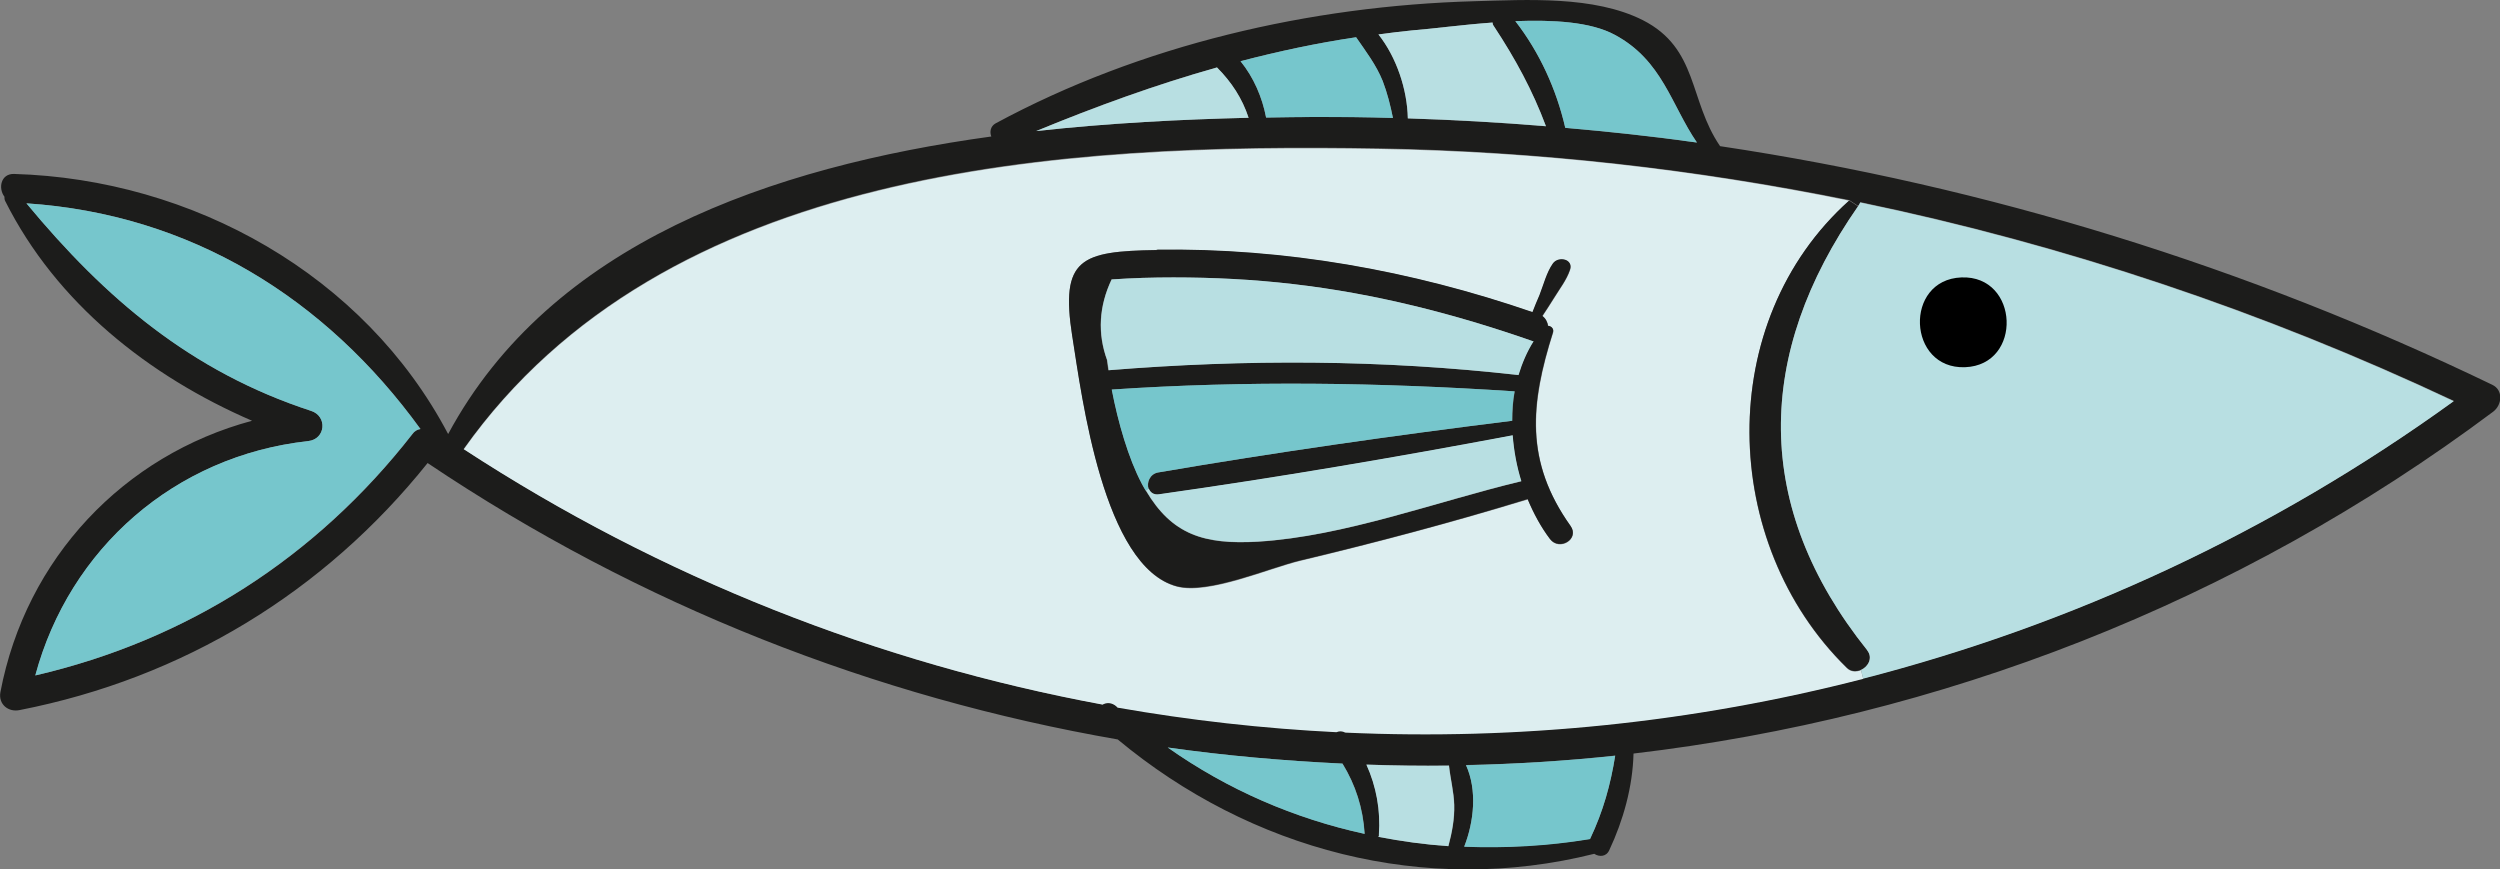 <?xml version="1.0" encoding="UTF-8"?><svg id="b" xmlns="http://www.w3.org/2000/svg" viewBox="0 0 124.18 43.18"><rect x="0" y="0" width="124.18" height="43.18" fill="#808080" stroke="none"/><defs><style>.d{fill:#1c1c1b;}.e{fill:#76c6cc;}.f{fill:#b8dfe2;}.g{fill:#ddeef0;}</style></defs><g id="c"><path class="d" d="M.02,34.38c-.11.61.4,1.01.96.89,8.11-1.59,15.12-5.85,20.26-12.27,10.55,7.09,22.25,11.64,34.28,13.73,6.6,5.49,15.25,7.79,23.67,5.68.24.16.6.16.75-.19.69-1.47,1.16-3.14,1.2-4.79,15.17-1.78,29.94-7.44,42.7-16.98.45-.34.51-1.08-.05-1.34-12.13-5.85-25.07-9.86-38.35-11.85-1.56-2.28-1.07-4.85-3.84-6.26C79.18-.22,75.83-.01,73.24.06c-8.17.23-16.57,2.17-23.79,6.07-.25.14-.3.42-.21.65-10.95,1.51-21.88,5.3-26.98,14.78C18.09,13.64,9.56,8.9.7,8.64c-.66-.02-.8.71-.48,1.13,0,.07,0,.15.04.22,2.54,5.06,7.13,8.69,12.26,10.91C6.16,22.61,1.29,27.71.02,34.38ZM1.76,33.55c1.7-6.31,6.93-10.91,13.55-11.64.88-.1.96-1.24.15-1.5-5.97-1.95-10.23-5.59-14.14-10.31,8.14.54,14.85,4.7,19.57,11.21-.14.02-.28.09-.4.25-4.79,6.15-11.19,10.24-18.73,11.99ZM54.77,34.99c-11.1-2.05-21.9-6.27-31.74-12.69,9.98-14.08,29.71-15.21,45.5-14.93,7.85.14,15.66,1.02,23.33,2.57l.44.29s.05-.07.07-.11c.02-.03.03-.05.04-.08,10.16,2.11,20.05,5.43,29.48,9.87-9.01,6.52-18.97,11.11-29.33,13.78-8.41,2.17-17.09,3.06-25.73,2.67-.14-.07-.3-.07-.44-.02-3.64-.18-7.27-.6-10.87-1.22-.03-.02-.04-.04-.07-.07-.22-.19-.48-.19-.67-.08ZM62.02,5.85c-3.33.08-6.92.26-10.55.66,2.97-1.23,5.94-2.31,8.98-3.16.72.73,1.26,1.54,1.57,2.5ZM62.89,5.84c-.2-1.01-.62-1.99-1.27-2.8,1.88-.49,3.78-.9,5.74-1.19.49.71.99,1.36,1.32,2.17.23.6.39,1.21.51,1.84-1.27-.04-2.53-.06-3.8-.05-.81,0-1.65.01-2.5.03ZM58.01,37.13c2.88.41,5.78.66,8.68.8.65,1.06,1.02,2.21,1.1,3.49-3.48-.76-6.78-2.18-9.78-4.29ZM68.47,41.56s.02-.05.03-.09c.09-1.22-.13-2.41-.62-3.49,1.37.04,2.73.06,4.1.05.07.66.24,1.29.26,1.95.02.7-.11,1.37-.29,2.05-1.17-.08-2.33-.24-3.47-.46ZM68.47,1.71c.55-.07,1.11-.14,1.67-.2,1.04-.08,2.48-.28,4-.39,0,.06.02.13.07.19,1.06,1.6,1.92,3.19,2.58,4.96-2.28-.19-4.57-.31-6.86-.39-.03-1.44-.56-3.03-1.46-4.17ZM72.82,38c2.48-.05,4.95-.2,7.41-.47-.23,1.43-.59,2.75-1.25,4.14-2.1.34-4.19.46-6.25.38.49-1.25.65-2.81.09-4.05ZM77.75,6.35c-.44-1.91-1.27-3.75-2.48-5.3,1.88-.07,3.73.03,4.94.68,2.37,1.27,2.81,3.49,4.08,5.35-2.18-.3-4.36-.54-6.54-.73Z"/><path class="e" d="M15.3,21.91c-6.62.73-11.85,5.33-13.55,11.64,7.54-1.75,13.94-5.85,18.73-11.99.11-.16.26-.23.4-.25C16.17,14.8,9.45,10.64,1.31,10.1c3.91,4.72,8.17,8.36,14.14,10.31.82.26.73,1.41-.15,1.5Z"/><path class="g" d="M23.03,22.31c9.84,6.42,20.64,10.63,31.74,12.69.19-.11.45-.11.67.08.03.02.04.04.07.07,3.6.63,7.23,1.04,10.87,1.22.14-.06.3-.06.44.02,8.64.39,17.32-.5,25.73-2.67l-.11-.43c-.23.1-.51.1-.71-.11-6.33-6.19-6.6-17.19.13-23.21-7.67-1.56-15.47-2.44-23.33-2.57-15.79-.28-35.53.85-45.5,14.93ZM53.26,16.7c-.6-3.87.42-4.22,4.2-4.28,6.39-.1,12.64,1.02,18.67,3.1.11-.29.23-.57.35-.85.2-.51.35-1.12.66-1.56.27-.38,1.04-.22.85.31-.17.5-.52.94-.79,1.39-.19.3-.38.6-.58.9.16.12.25.3.28.49.16.01.3.14.25.32-1.12,3.54-1.41,6.41.87,9.62.46.64-.56,1.26-1.02.65-.44-.58-.81-1.26-1.11-1.98-3.74,1.14-7.51,2.14-11.3,3.05-1.55.37-4.56,1.7-6.13,1.28-3.65-.97-4.71-9.39-5.19-12.42Z"/><path class="d" d="M57.46,12.42c-3.78.06-4.8.42-4.2,4.28.48,3.03,1.54,11.45,5.19,12.42,1.58.41,4.58-.91,6.13-1.28,3.79-.9,7.56-1.9,11.3-3.05.3.72.67,1.4,1.11,1.98.47.61,1.48,0,1.02-.65-2.28-3.2-2-6.07-.87-9.62.05-.18-.09-.31-.25-.32-.02-.19-.12-.37-.28-.49.2-.29.39-.6.58-.9.28-.45.62-.89.79-1.39.19-.54-.58-.7-.85-.31-.31.44-.46,1.05-.66,1.56-.12.28-.24.56-.35.85-6.02-2.07-12.28-3.19-18.67-3.1ZM54.99,17.9c-.49-1.34-.41-2.69.22-4.02,1.02-.07,2.04-.1,3.06-.1,1.98,0,3.97.1,5.94.33,4.07.47,8.03,1.47,11.89,2.83.02,0,.03,0,.06.01-.33.52-.57,1.09-.75,1.68-6.77-.77-13.57-.8-20.36-.24-.02-.16-.05-.34-.07-.49ZM56.72,24.02c-.66-1.24-1.19-3.06-1.49-4.67,6.69-.45,13.33-.35,20.01.09-.09.47-.12.97-.12,1.46-5.88.73-11.77,1.57-17.6,2.57-.41.08-.57.52-.46.82.08.18.24.31.5.27,5.87-.83,11.74-1.83,17.57-2.93.06.78.2,1.54.43,2.28-4.2,1.01-8.8,2.74-13.07,3-2.7.16-4.28-.35-5.58-2.54-.07-.11-.13-.23-.2-.35Z"/><path class="f" d="M55.22,13.88c-.63,1.33-.71,2.68-.22,4.02.02.15.05.33.07.49,6.79-.55,13.59-.53,20.36.24.18-.59.42-1.16.75-1.68-.03,0-.04,0-.06-.01-3.87-1.35-7.82-2.36-11.89-2.83-1.97-.23-3.95-.33-5.94-.33-1.02,0-2.04.03-3.06.1Z"/><path class="e" d="M55.22,19.35c.31,1.61.83,3.43,1.49,4.67.07.12.13.24.2.35l.14-.08c-.11-.3.05-.74.46-.82,5.83-1,11.73-1.84,17.6-2.57,0-.49.03-.99.12-1.46-6.69-.44-13.33-.54-20.01-.09Z"/><path class="f" d="M57.06,24.28l-.14.08c1.29,2.19,2.88,2.7,5.58,2.54,4.28-.26,8.88-2,13.07-3-.23-.74-.37-1.5-.43-2.28-5.83,1.1-11.71,2.1-17.57,2.93-.27.04-.43-.1-.5-.27Z"/><path class="f" d="M51.47,6.51c3.63-.4,7.22-.58,10.55-.66-.32-.97-.85-1.78-1.57-2.5-3.04.86-6.01,1.94-8.98,3.16Z"/><path class="e" d="M61.62,3.04c.66.81,1.08,1.79,1.27,2.8.85-.02,1.69-.02,2.5-.03,1.26,0,2.53.01,3.8.05-.13-.63-.28-1.24-.51-1.84-.33-.81-.83-1.46-1.32-2.17-1.95.29-3.86.7-5.74,1.19Z"/><path class="e" d="M66.68,37.93c-2.9-.14-5.79-.39-8.68-.8,2.99,2.11,6.3,3.53,9.78,4.29-.08-1.28-.45-2.43-1.1-3.49Z"/><path class="f" d="M68.5,41.48s-.01.06-.03.09c1.14.22,2.3.38,3.47.46.18-.67.31-1.35.29-2.05-.02-.66-.19-1.29-.26-1.95-1.37.02-2.73,0-4.1-.05.49,1.08.71,2.28.62,3.49Z"/><path class="f" d="M70.14,1.51c-.56.06-1.12.12-1.67.2.9,1.14,1.43,2.73,1.46,4.17,2.29.07,4.58.2,6.86.39-.66-1.77-1.52-3.35-2.58-4.96-.05-.06-.07-.13-.07-.19-1.52.11-2.97.31-4,.39Z"/><path class="e" d="M80.23,37.54c-2.46.26-4.93.41-7.41.47.56,1.24.4,2.8-.09,4.05,2.06.08,4.15-.03,6.25-.38.66-1.39,1.02-2.71,1.25-4.14Z"/><path class="e" d="M75.27,1.05c1.2,1.55,2.04,3.39,2.48,5.3,2.18.19,4.37.42,6.54.73-1.28-1.86-1.71-4.08-4.08-5.35-1.2-.65-3.06-.75-4.94-.68Z"/><path class="d" d="M91.86,9.95c-6.73,6.02-6.45,17.02-.13,23.21.21.21.48.21.71.11.36-.16.6-.6.31-.97-5.71-7.13-5.57-14.71-.46-22.05l-.44-.29Z"/><path class="f" d="M92.75,32.3c-5.71-7.13-5.57-14.71-.46-22.05.02-.04.05-.07.07-.11.02-.03.03-.05.04-.08,10.16,2.11,20.05,5.43,29.48,9.87-9.01,6.52-18.97,11.11-29.33,13.78l-.11-.43c.36-.16.6-.6.31-.97Z"/><path d="M97.43,13.78c2.87-.11,3.05,4.35.18,4.46s-3.05-4.35-.18-4.46Z"/></g></svg>